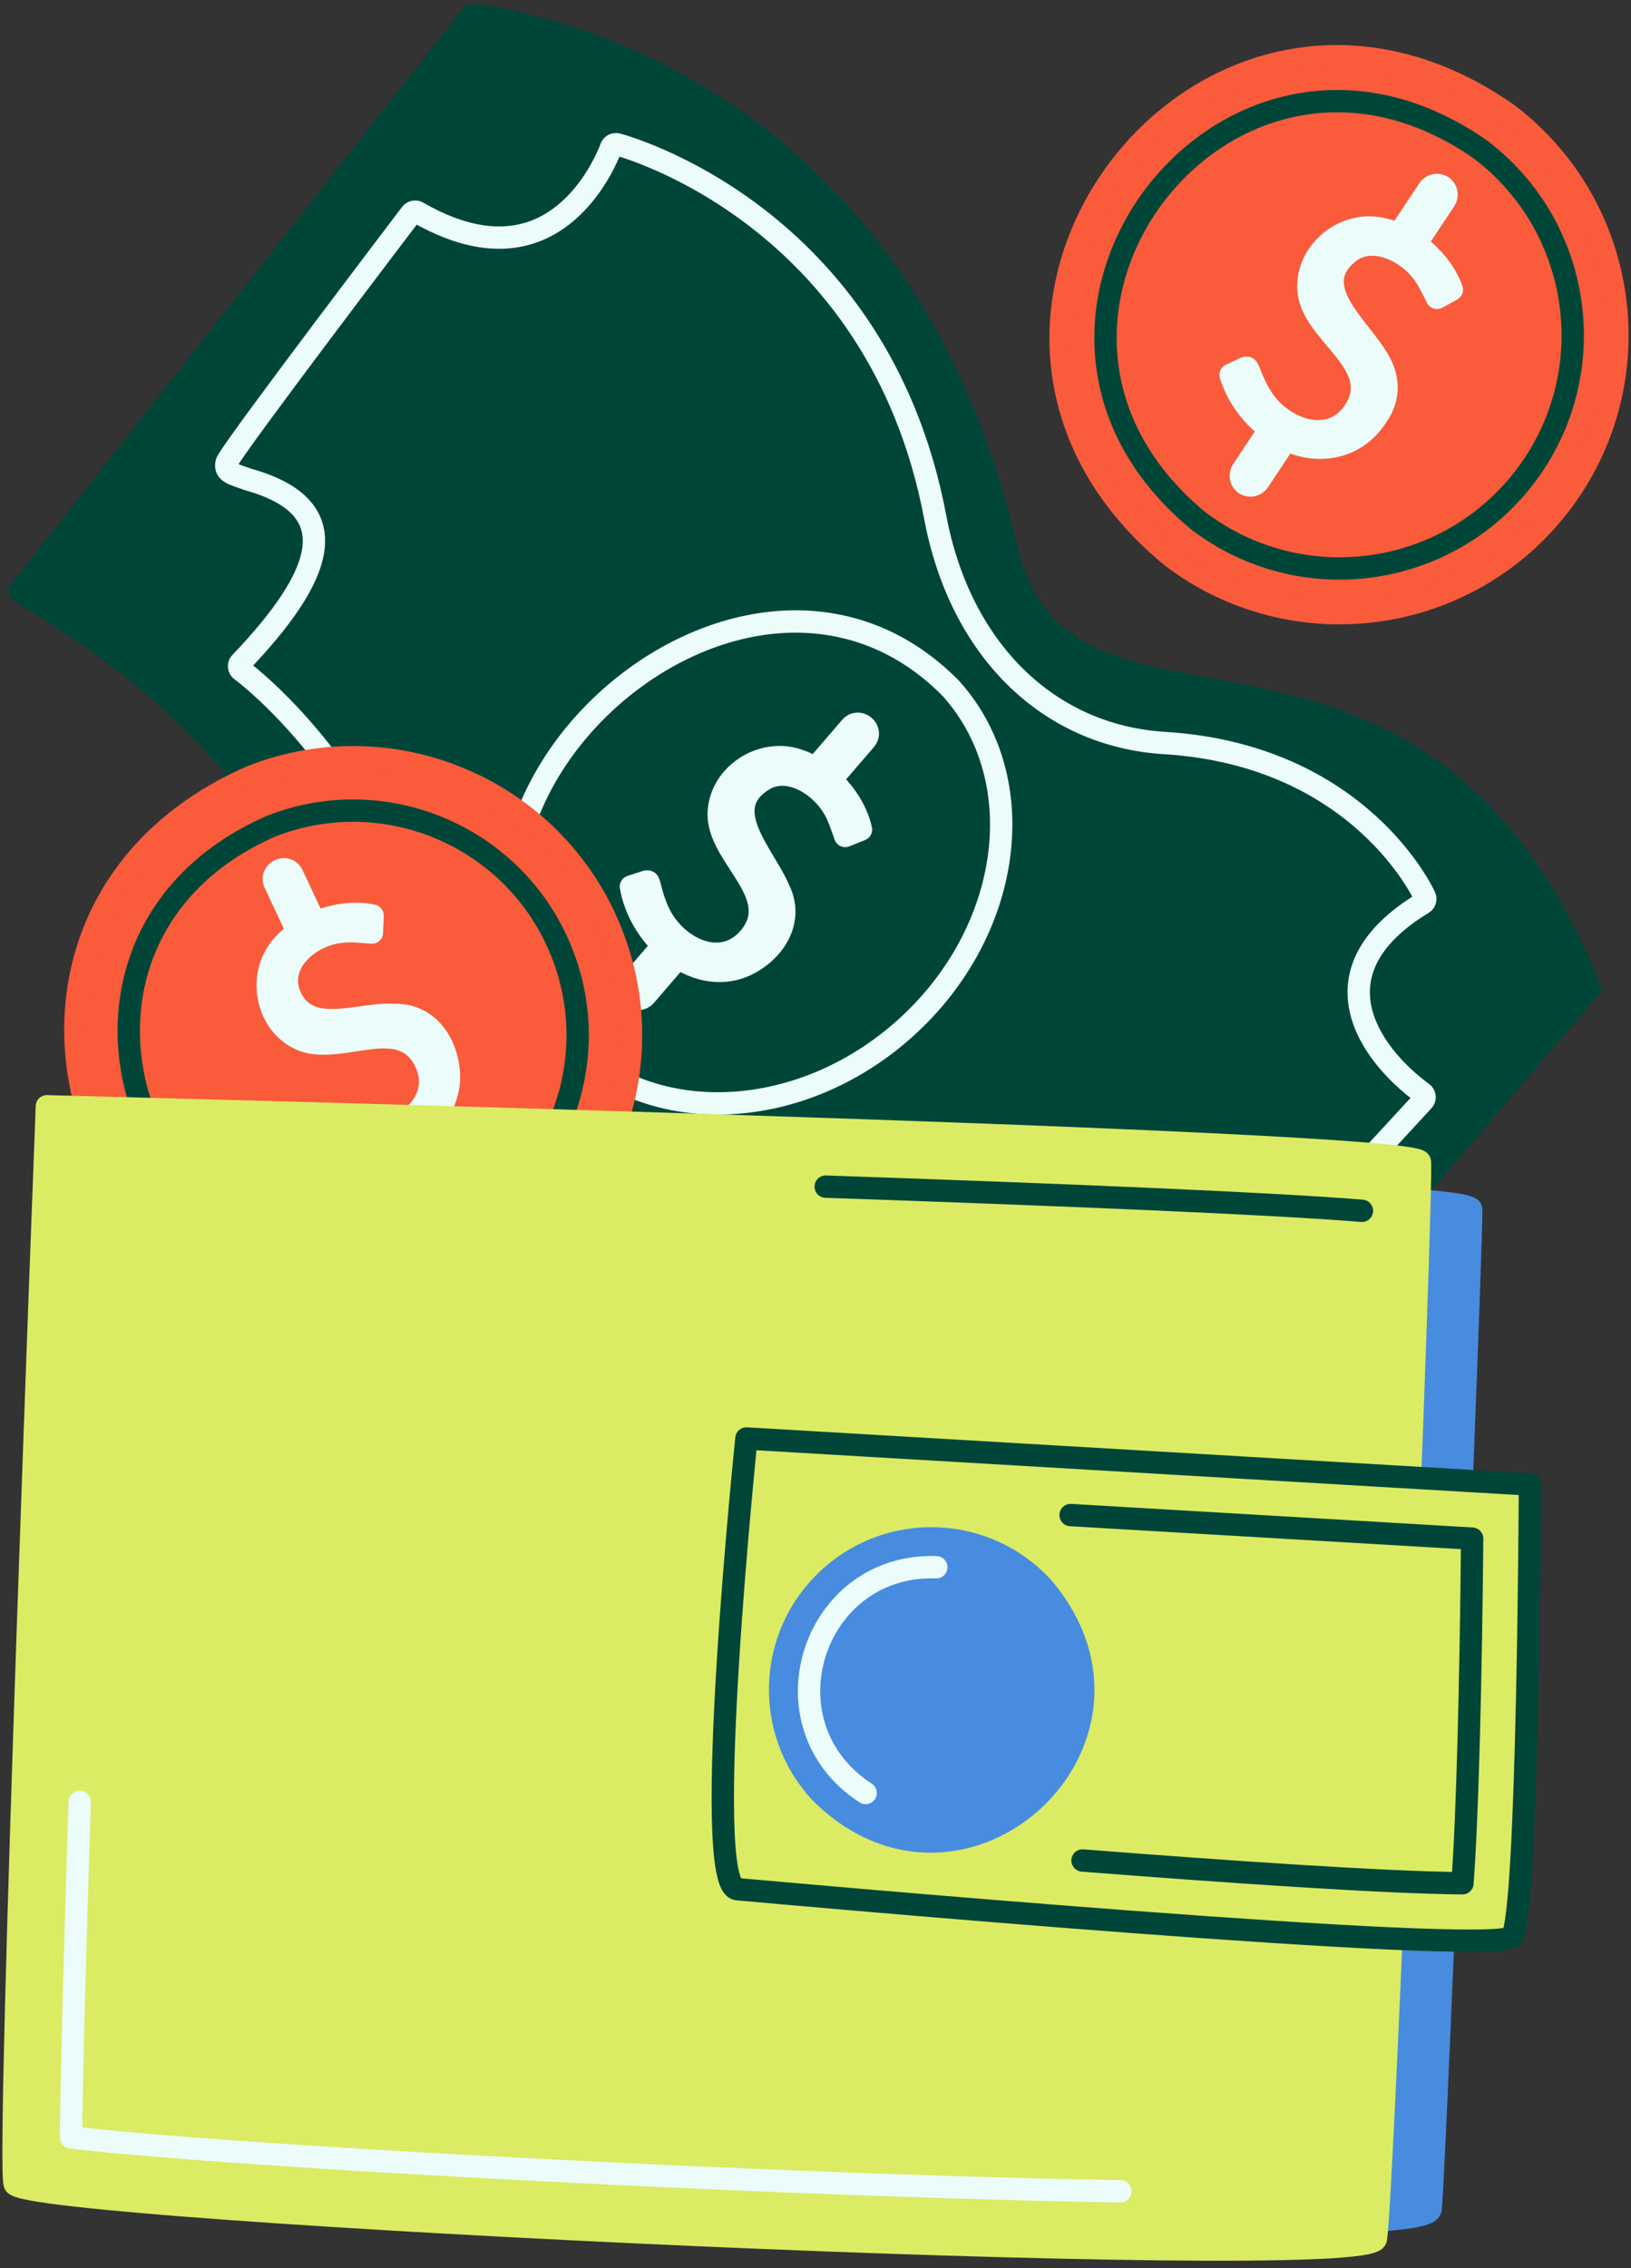 <svg width="146" height="203" viewBox="0 0 146 203" fill="none" xmlns="http://www.w3.org/2000/svg">
<rect x="0" y="0" width="146" height="203" fill="#333333" stroke="none"/>
<g id="Layer 1">
<g id="Group">
<g id="Group_2">
<g id="Group_3">
<path id="Vector" d="M42.254 1.349C42.254 1.349 79.693 4.449 90.1 49.108C95.268 71.275 126.398 49.437 142.302 88.393L94.882 143.993C94.882 143.993 79.554 125.276 56.59 116.01C18.482 100.636 44.45 78.294 1.755 52.949L42.254 1.349Z" fill="#004638"/>
<path id="Vector_2" d="M42.254 1.349C42.254 1.349 79.693 4.449 90.1 49.108C95.268 71.275 126.398 49.437 142.302 88.393L94.882 143.993C94.882 143.993 79.554 125.276 56.59 116.01C18.482 100.636 44.45 78.294 1.755 52.949L42.254 1.349Z" stroke="#004638" stroke-width="2" stroke-linejoin="round"/>
</g>
<path id="Vector_3" d="M83.955 126.696C83.796 126.696 83.647 126.614 83.565 126.475C79.42 119.641 71.121 116.335 63.094 113.136C52.569 108.941 41.683 104.606 39.662 92.286C36.124 70.684 21.737 60.102 21.588 59.999C21.367 59.85 21.331 59.5 21.526 59.31C28.92 51.581 31.301 45.452 22.2 42.912C20.878 42.429 20.04 42.31 20.297 41.369C21.007 39.883 36.15 19.968 36.793 19.125C36.932 18.94 37.189 18.888 37.389 19.007C41.308 21.264 44.835 21.835 47.858 20.704C52.692 18.894 54.677 13.273 54.697 13.217C54.775 12.991 55.011 12.862 55.242 12.919C55.474 12.975 78.587 19.048 83.719 46.306C85.945 58.122 93.808 65.861 104.236 66.504C121.801 67.588 127.493 80.15 127.549 80.274C127.642 80.485 127.565 80.726 127.375 80.845C117.24 86.994 122.654 94.399 127.328 97.823C127.549 97.973 127.591 98.317 127.405 98.513L102.585 125.41C102.405 125.616 102.045 125.606 101.886 125.38C94.132 115.137 87.601 119.965 84.377 126.429C84.305 126.593 84.135 126.696 83.961 126.696H83.955Z" stroke="#EBFCFA" stroke-width="2" stroke-linejoin="round"/>
<g id="Group_4">
<path id="Vector_4" d="M81.04 92.028C71.445 100.661 57.711 101.042 50.363 92.876C33.621 72.468 66.586 42.819 85.113 61.613C92.461 69.778 90.635 83.394 81.04 92.028Z" stroke="#EBFCFA" stroke-width="2" stroke-linejoin="round"/>
<g id="Group_5">
<g id="Group_6">
<path id="Vector_5" d="M59.727 84.973C59.233 84.552 58.786 84.079 58.39 83.575C57.994 83.066 57.649 82.526 57.361 81.971C57.078 81.415 56.847 80.844 56.682 80.274C56.595 79.965 56.523 79.662 56.472 79.358L57.855 78.906C57.906 78.901 57.958 78.906 58.009 78.906C58.019 78.911 58.076 78.973 58.127 79.189C58.22 79.564 58.343 80.001 58.487 80.474C58.647 80.999 58.888 81.564 59.202 82.14C59.541 82.773 60.061 83.39 60.745 83.976C61.835 84.917 62.951 85.39 64.061 85.385C65.228 85.385 66.267 84.855 67.157 83.827C67.692 83.205 67.98 82.531 68.01 81.821C68.036 81.204 67.918 80.567 67.661 79.924C67.429 79.348 67.116 78.757 66.72 78.16C66.365 77.626 66.015 77.075 65.671 76.51C65.342 75.97 65.038 75.399 64.776 74.813C64.54 74.288 64.39 73.738 64.339 73.178C64.287 72.643 64.354 72.077 64.545 71.481C64.735 70.889 65.126 70.242 65.707 69.568C66.154 69.049 66.699 68.627 67.332 68.308C67.959 67.995 68.648 67.814 69.378 67.773C70.113 67.732 70.895 67.856 71.697 68.128C72.504 68.406 73.312 68.889 74.104 69.573C75.019 70.36 75.744 71.234 76.263 72.17C76.644 72.854 76.911 73.548 77.06 74.247L75.734 74.782C75.698 74.797 75.667 74.808 75.646 74.813C75.641 74.797 75.61 74.746 75.574 74.633C75.477 74.324 75.353 73.969 75.214 73.579C75.055 73.142 74.829 72.679 74.546 72.195C74.237 71.671 73.79 71.157 73.219 70.668C72.7 70.221 72.175 69.887 71.661 69.671C71.121 69.445 70.587 69.331 70.072 69.326C69.527 69.321 69.003 69.439 68.525 69.681C68.072 69.907 67.656 70.236 67.301 70.653C66.797 71.239 66.54 71.892 66.529 72.591C66.519 73.183 66.648 73.805 66.91 74.437C67.136 74.993 67.44 75.584 67.815 76.181C68.154 76.726 68.499 77.302 68.838 77.883C69.167 78.443 69.466 79.029 69.728 79.621C69.964 80.155 70.119 80.711 70.18 81.266C70.242 81.79 70.185 82.341 70.026 82.896C69.867 83.446 69.522 84.027 69.008 84.624C68.427 85.297 67.763 85.832 67.038 86.223C66.324 86.603 65.558 86.819 64.766 86.876C63.969 86.933 63.131 86.809 62.282 86.511C61.423 86.213 60.56 85.688 59.716 84.963L59.727 84.973Z" fill="#EBFCFA"/>
<path id="Vector_6" d="M59.727 84.973C58.061 83.534 56.852 81.513 56.477 79.353L57.86 78.901C58.056 78.901 58.03 78.87 58.133 79.189C58.38 80.155 58.662 81.173 59.208 82.14C60.832 85.004 64.73 86.83 67.162 83.822C70.083 80.119 64.607 76.875 64.344 73.178C64.139 69.511 68.216 66.73 71.708 68.138C74.222 69.059 76.51 71.64 77.071 74.257L75.744 74.792C75.708 74.808 75.677 74.818 75.657 74.823C75.343 73.98 75.086 73.054 74.556 72.211C73.405 70.314 70.741 68.56 68.535 69.691C64.015 72.242 68.422 76.484 69.733 79.636C71.039 82.274 69.486 84.937 67.044 86.238C64.601 87.539 61.809 86.819 59.722 84.973H59.727Z" stroke="#EBFCFA" stroke-width="2" stroke-linejoin="round"/>
</g>
<g id="Group_7">
<path id="Vector_7" d="M56.544 89.21C56.178 88.897 56.137 88.347 56.451 87.981L59.886 83.991L61.207 85.128L57.773 89.118C57.459 89.483 56.909 89.524 56.544 89.21Z" fill="#EBFCFA"/>
<path id="Vector_8" d="M56.544 89.21C56.178 88.897 56.137 88.347 56.451 87.981L59.886 83.991L61.207 85.128L57.773 89.118C57.459 89.483 56.909 89.524 56.544 89.21Z" stroke="#EBFCFA" stroke-width="2" stroke-linejoin="round"/>
</g>
<g id="Group_8">
<path id="Vector_9" d="M74.031 70.21L72.71 69.074L76.145 65.084C76.459 64.719 77.009 64.677 77.374 64.991C77.739 65.305 77.78 65.855 77.466 66.22L74.031 70.21Z" fill="#EBFCFA"/>
<path id="Vector_10" d="M74.031 70.21L72.71 69.074L76.145 65.084C76.906 64.23 78.202 65.341 77.466 66.22L74.031 70.21Z" stroke="#EBFCFA" stroke-width="2" stroke-linejoin="round"/>
</g>
</g>
</g>
</g>
<g id="Group_9">
<path id="Vector_11" d="M69.352 105.727C69.352 105.727 131.591 106.462 131.699 108.246C131.807 110.025 128.424 194.725 128.064 197.722C127.704 200.72 66.586 197.45 66.251 195.228C65.917 193.002 69.352 105.732 69.352 105.732V105.727Z" fill="#488CDF"/>
<path id="Vector_12" d="M69.352 105.727C69.352 105.727 131.591 106.462 131.699 108.246C131.807 110.025 128.424 194.725 128.064 197.722C127.704 200.72 66.586 197.45 66.251 195.228C65.917 193.002 69.352 105.732 69.352 105.732V105.727Z" stroke="#488CDF" stroke-width="2" stroke-linejoin="round"/>
</g>
<g id="Group_10">
<g id="Group_11">
<path id="Vector_13" d="M54.749 83.538C59.783 96.321 53.504 110.765 40.721 115.799C27.938 120.833 13.494 114.555 8.46 101.772C3.426 88.989 9.705 74.545 22.488 69.511C35.271 64.477 49.715 70.755 54.749 83.538Z" fill="#F95B3B"/>
<path id="Vector_14" d="M54.749 83.538C59.783 96.321 53.504 110.765 40.721 115.799C9.54 126.674 -7.727 82.813 22.488 69.511C35.271 64.477 49.715 70.755 54.749 83.538Z" stroke="#F95B3B" stroke-width="2" stroke-linejoin="round"/>
</g>
<path id="Vector_15" d="M50.306 85.291C54.373 95.616 49.298 107.289 38.973 111.356C13.783 120.144 -0.168 84.705 24.241 73.958C34.566 69.891 46.239 74.966 50.306 85.291Z" stroke="#004638" stroke-width="2" stroke-linejoin="round"/>
<g id="Group_12">
<g id="Group_13">
<path id="Vector_16" d="M36.017 102.168C35.43 102.445 34.819 102.661 34.191 102.811C33.564 102.965 32.931 103.057 32.309 103.088C31.687 103.119 31.07 103.093 30.484 103.011C30.17 102.965 29.862 102.903 29.563 102.826L29.718 101.381C29.733 101.335 29.754 101.288 29.784 101.242C29.795 101.242 29.872 101.211 30.093 101.247C30.479 101.314 30.921 101.381 31.415 101.443C31.959 101.51 32.571 101.525 33.23 101.474C33.944 101.422 34.721 101.201 35.533 100.821C36.834 100.209 37.729 99.386 38.176 98.368C38.649 97.303 38.598 96.136 38.022 94.902C37.672 94.156 37.173 93.622 36.541 93.303C35.991 93.025 35.358 92.871 34.669 92.845C34.052 92.82 33.384 92.866 32.679 92.979C32.047 93.082 31.399 93.174 30.746 93.262C30.119 93.344 29.476 93.38 28.828 93.385C28.252 93.385 27.692 93.298 27.157 93.118C26.648 92.948 26.159 92.65 25.697 92.233C25.234 91.817 24.807 91.195 24.427 90.393C24.139 89.775 23.974 89.102 23.943 88.392C23.912 87.688 24.036 86.989 24.298 86.305C24.565 85.616 24.992 84.952 25.573 84.335C26.154 83.713 26.931 83.173 27.877 82.731C28.967 82.217 30.062 81.913 31.132 81.826C31.908 81.759 32.654 81.8 33.353 81.949L33.296 83.379C33.296 83.42 33.296 83.451 33.291 83.471C33.276 83.471 33.214 83.477 33.096 83.466C32.772 83.43 32.402 83.394 31.99 83.363C31.528 83.333 31.008 83.343 30.458 83.405C29.851 83.471 29.198 83.667 28.52 83.986C27.897 84.279 27.378 84.618 26.972 84.999C26.545 85.4 26.221 85.837 26.005 86.305C25.774 86.803 25.671 87.328 25.697 87.863C25.717 88.372 25.846 88.881 26.082 89.374C26.411 90.074 26.9 90.578 27.537 90.871C28.077 91.123 28.694 91.262 29.378 91.282C29.98 91.303 30.638 91.267 31.343 91.174C31.98 91.092 32.643 91.01 33.317 90.938C33.96 90.871 34.618 90.835 35.266 90.84C35.852 90.84 36.418 90.933 36.952 91.102C37.456 91.262 37.934 91.534 38.377 91.915C38.814 92.285 39.2 92.835 39.534 93.55C39.909 94.352 40.13 95.18 40.182 96.002C40.233 96.81 40.12 97.597 39.842 98.342C39.565 99.093 39.112 99.802 38.495 100.455C37.873 101.114 37.04 101.69 36.032 102.163L36.017 102.168Z" fill="#EBFCFA"/>
<path id="Vector_17" d="M36.017 102.168C34.021 103.099 31.682 103.371 29.558 102.832L29.712 101.387C29.79 101.207 29.753 101.217 30.088 101.253C31.07 101.423 32.119 101.582 33.224 101.479C36.5 101.171 39.765 98.363 38.017 94.913C35.837 90.727 30.633 94.399 27.152 93.123C23.722 91.812 22.853 86.948 25.573 84.341C27.445 82.423 30.736 81.394 33.353 81.95L33.296 83.379C33.296 83.42 33.296 83.451 33.291 83.472C32.391 83.41 31.445 83.266 30.458 83.405C27.63 83.719 24.565 86.362 26.077 89.38C27.835 92.763 32.263 90.624 35.255 90.846C38.197 90.732 39.991 93.242 40.176 96.003C40.361 98.764 38.562 101.016 36.027 102.163L36.017 102.168Z" stroke="#EBFCFA" stroke-width="2" stroke-linejoin="round"/>
</g>
<g id="Group_14">
<path id="Vector_18" d="M36.757 100.885L35.179 101.625L37.783 107.179L39.361 106.439L36.757 100.885Z" fill="#EBFCFA"/>
<path id="Vector_19" d="M39.369 106.435L37.79 107.176L35.183 101.617L36.762 100.877L39.369 106.435Z" stroke="#EBFCFA" stroke-width="2" stroke-linejoin="round"/>
</g>
<g id="Group_15">
<path id="Vector_20" d="M28.412 83.065L26.833 83.806L24.596 79.039C24.39 78.602 24.581 78.083 25.018 77.877C25.455 77.671 25.974 77.862 26.18 78.299L28.417 83.065H28.412Z" fill="#EBFCFA"/>
<path id="Vector_21" d="M28.411 83.065L26.833 83.805L24.596 79.038C24.128 77.995 25.671 77.27 26.175 78.298L28.411 83.065Z" stroke="#EBFCFA" stroke-width="2" stroke-linejoin="round"/>
</g>
</g>
</g>
<g id="Group_16">
<path id="Vector_22" d="M4.203 99.021C4.203 99.021 126.825 102.06 127.102 103.983C127.385 105.906 123.77 197.172 123.163 200.39C122.557 203.609 2.054 197.881 1.313 195.47C0.573 193.058 4.198 99.016 4.198 99.016L4.203 99.021Z" fill="#DBEB64"/>
<path id="Vector_23" d="M4.203 99.021C4.203 99.021 126.825 102.06 127.102 103.983C127.38 105.906 123.77 197.172 123.163 200.39C122.557 203.609 2.054 197.881 1.313 195.47C0.573 193.058 4.198 99.016 4.198 99.016L4.203 99.021Z" stroke="#DBEB64" stroke-width="2" stroke-linejoin="round"/>
</g>
<path id="Vector_24" d="M31.605 193.284C20.323 192.59 11.104 191.886 6.357 191.31C6.404 185.808 6.707 174.645 7.134 161.275" stroke="#EBFCFA" stroke-width="2" stroke-linecap="round" stroke-linejoin="round"/>
<path id="Vector_25" d="M100.287 196.133C80.48 195.814 52.497 194.57 31.605 193.284" stroke="#EBFCFA" stroke-width="2" stroke-linecap="round" stroke-linejoin="round"/>
<g id="Group_17">
<path id="Vector_26" d="M73.913 106.21C95.504 106.95 114.098 107.727 121.914 108.375L73.913 106.21Z" fill="#DBEB64"/>
<path id="Vector_27" d="M73.913 106.21C95.504 106.95 114.098 107.727 121.914 108.375" stroke="#004638" stroke-width="2" stroke-linecap="round" stroke-linejoin="round"/>
</g>
<g id="Group_18">
<path id="Vector_28" d="M136.954 132.871L66.817 128.752C66.817 128.752 62.662 168.783 65.999 169.091C69.337 169.4 133.879 175.184 135.34 173.343C136.8 171.503 136.954 132.866 136.954 132.866V132.871Z" fill="#DBEB64"/>
<path id="Vector_29" d="M136.954 132.871L66.817 128.752C66.817 128.752 62.662 168.783 65.999 169.091C69.337 169.4 133.879 175.184 135.34 173.343C136.8 171.503 136.954 132.866 136.954 132.866V132.871Z" stroke="#004638" stroke-width="2" stroke-linejoin="round"/>
</g>
<g id="Group_19">
<path id="Vector_30" d="M95.834 135.606L131.781 137.715C131.673 150.076 131.36 162.705 130.912 168.562C124.027 168.505 110.072 167.554 96.903 166.525" fill="#DBEB64"/>
<path id="Vector_31" d="M95.834 135.606L131.781 137.715C131.673 150.076 131.36 162.705 130.912 168.562C124.027 168.505 110.072 167.554 96.903 166.525" stroke="#004638" stroke-width="2" stroke-linecap="round" stroke-linejoin="round"/>
</g>
<g id="Group_20">
<path id="Vector_32" d="M74.191 141.278C79.688 136.208 88.249 136.553 93.319 142.05C98.389 147.546 98.045 156.108 92.548 161.178C87.051 166.248 78.49 165.903 73.419 160.407C68.35 154.91 68.694 146.348 74.191 141.278Z" fill="#488CDF"/>
<path id="Vector_33" d="M74.191 141.278C79.688 136.208 88.249 136.553 93.319 142.05C104.971 155.733 86.11 173.123 73.419 160.407C68.35 154.91 68.694 146.348 74.191 141.278Z" stroke="#488CDF" stroke-width="2" stroke-linejoin="round"/>
</g>
<path id="Vector_34" d="M77.487 160.484C68.077 154.37 72.705 139.9 83.812 140.276" stroke="#EBFCFA" stroke-width="2" stroke-linecap="round" stroke-linejoin="round"/>
<g id="Group_21">
<g id="Group_22">
<path id="Vector_35" d="M139.736 45.03C131.437 55.977 115.836 58.132 104.888 49.833C93.941 41.533 91.787 25.933 100.086 14.985C108.385 4.038 123.986 1.883 134.933 10.182C145.881 18.482 148.035 34.083 139.736 45.03Z" fill="#F95B3B"/>
<path id="Vector_36" d="M139.736 45.03C131.437 55.977 115.836 58.132 104.889 49.832C79.384 28.858 107.856 -8.699 134.934 10.182C145.881 18.482 148.03 34.082 139.736 45.03Z" stroke="#F95B3B" stroke-width="2" stroke-linejoin="round"/>
</g>
<path id="Vector_37" d="M136.548 42.613C129.586 51.802 116.494 53.607 107.305 46.644C85.904 29.048 109.794 -2.467 132.516 13.376C141.705 20.338 143.505 33.429 136.548 42.618V42.613Z" stroke="#004638" stroke-width="2" stroke-linejoin="round"/>
<g id="Group_23">
<g id="Group_24">
<path id="Vector_38" d="M114.083 38.72C113.543 38.36 113.039 37.949 112.586 37.496C112.129 37.039 111.717 36.55 111.368 36.031C111.018 35.517 110.72 34.977 110.483 34.432C110.355 34.139 110.252 33.846 110.159 33.547L111.476 32.925C111.522 32.915 111.573 32.91 111.63 32.91C111.64 32.915 111.702 32.966 111.784 33.177C111.923 33.542 112.098 33.953 112.303 34.406C112.53 34.91 112.838 35.434 113.219 35.974C113.635 36.555 114.227 37.105 114.977 37.604C116.175 38.401 117.343 38.73 118.448 38.586C119.605 38.437 120.572 37.789 121.328 36.653C121.78 35.969 121.981 35.265 121.924 34.56C121.873 33.943 121.677 33.326 121.343 32.719C121.045 32.179 120.654 31.629 120.191 31.089C119.775 30.606 119.358 30.097 118.947 29.583C118.551 29.089 118.181 28.559 117.846 28.009C117.548 27.521 117.332 26.991 117.209 26.441C117.091 25.916 117.091 25.346 117.209 24.734C117.322 24.122 117.631 23.433 118.124 22.692C118.5 22.122 118.993 21.633 119.579 21.242C120.166 20.852 120.824 20.589 121.544 20.461C122.269 20.327 123.06 20.353 123.894 20.528C124.727 20.703 125.59 21.083 126.459 21.659C127.462 22.327 128.295 23.104 128.928 23.968C129.39 24.6 129.74 25.253 129.977 25.927L128.727 26.621C128.691 26.642 128.665 26.652 128.645 26.662C128.634 26.652 128.598 26.6 128.552 26.492C128.418 26.199 128.254 25.86 128.064 25.495C127.853 25.084 127.57 24.646 127.231 24.209C126.86 23.726 126.351 23.273 125.724 22.857C125.153 22.477 124.593 22.209 124.053 22.06C123.492 21.906 122.947 21.854 122.433 21.916C121.888 21.978 121.389 22.163 120.942 22.461C120.52 22.744 120.15 23.119 119.847 23.577C119.42 24.22 119.245 24.898 119.322 25.598C119.389 26.189 119.59 26.791 119.929 27.382C120.222 27.907 120.597 28.451 121.045 29.002C121.451 29.5 121.862 30.03 122.274 30.565C122.67 31.079 123.04 31.624 123.374 32.179C123.678 32.683 123.899 33.213 124.032 33.758C124.156 34.272 124.171 34.822 124.079 35.393C123.986 35.959 123.719 36.576 123.287 37.234C122.798 37.974 122.207 38.592 121.528 39.065C120.865 39.527 120.135 39.841 119.353 39.995C118.566 40.15 117.723 40.129 116.844 39.944C115.954 39.754 115.034 39.342 114.103 38.725L114.083 38.72Z" fill="#EBFCFA"/>
<path id="Vector_39" d="M114.083 38.72C112.247 37.501 110.802 35.645 110.159 33.552L111.476 32.93C111.666 32.899 111.64 32.879 111.784 33.182C112.149 34.108 112.56 35.084 113.219 35.979C115.188 38.617 119.281 39.944 121.322 36.658C123.76 32.621 117.918 30.081 117.199 26.446C116.54 22.826 120.227 19.571 123.878 20.527C126.49 21.129 129.082 23.407 129.966 25.927L128.717 26.621C128.681 26.641 128.655 26.657 128.634 26.662C128.218 25.865 127.848 24.98 127.215 24.209C125.832 22.471 122.973 21.062 120.927 22.461C116.762 25.556 121.657 29.212 123.359 32.174C124.341 33.778 124.428 35.593 123.271 37.229C121.235 40.468 117.168 40.91 114.093 38.72H114.083Z" stroke="#EBFCFA" stroke-width="2" stroke-linejoin="round"/>
</g>
<g id="Group_25">
<path id="Vector_40" d="M111.455 43.317C111.054 43.05 110.946 42.51 111.208 42.109L114.118 37.723L115.573 38.684L112.663 43.07C112.396 43.471 111.856 43.579 111.455 43.317Z" fill="#EBFCFA"/>
<path id="Vector_41" d="M111.455 43.317C111.054 43.05 110.946 42.51 111.208 42.109L114.118 37.723L115.573 38.684L112.663 43.07C112.396 43.471 111.856 43.579 111.455 43.317Z" stroke="#EBFCFA" stroke-width="2" stroke-linejoin="round"/>
</g>
<g id="Group_26">
<path id="Vector_42" d="M126.439 22.286L124.984 21.325L127.894 16.939C128.162 16.538 128.702 16.43 129.103 16.692C129.504 16.959 129.612 17.499 129.349 17.9L126.439 22.286Z" fill="#EBFCFA"/>
<path id="Vector_43" d="M126.439 22.286L124.984 21.325L127.894 16.939C128.162 16.538 128.702 16.43 129.103 16.692C129.504 16.959 129.612 17.499 129.349 17.9L126.439 22.286Z" stroke="#EBFCFA" stroke-width="2" stroke-linejoin="round"/>
</g>
</g>
</g>
</g>
</g>
</svg>
